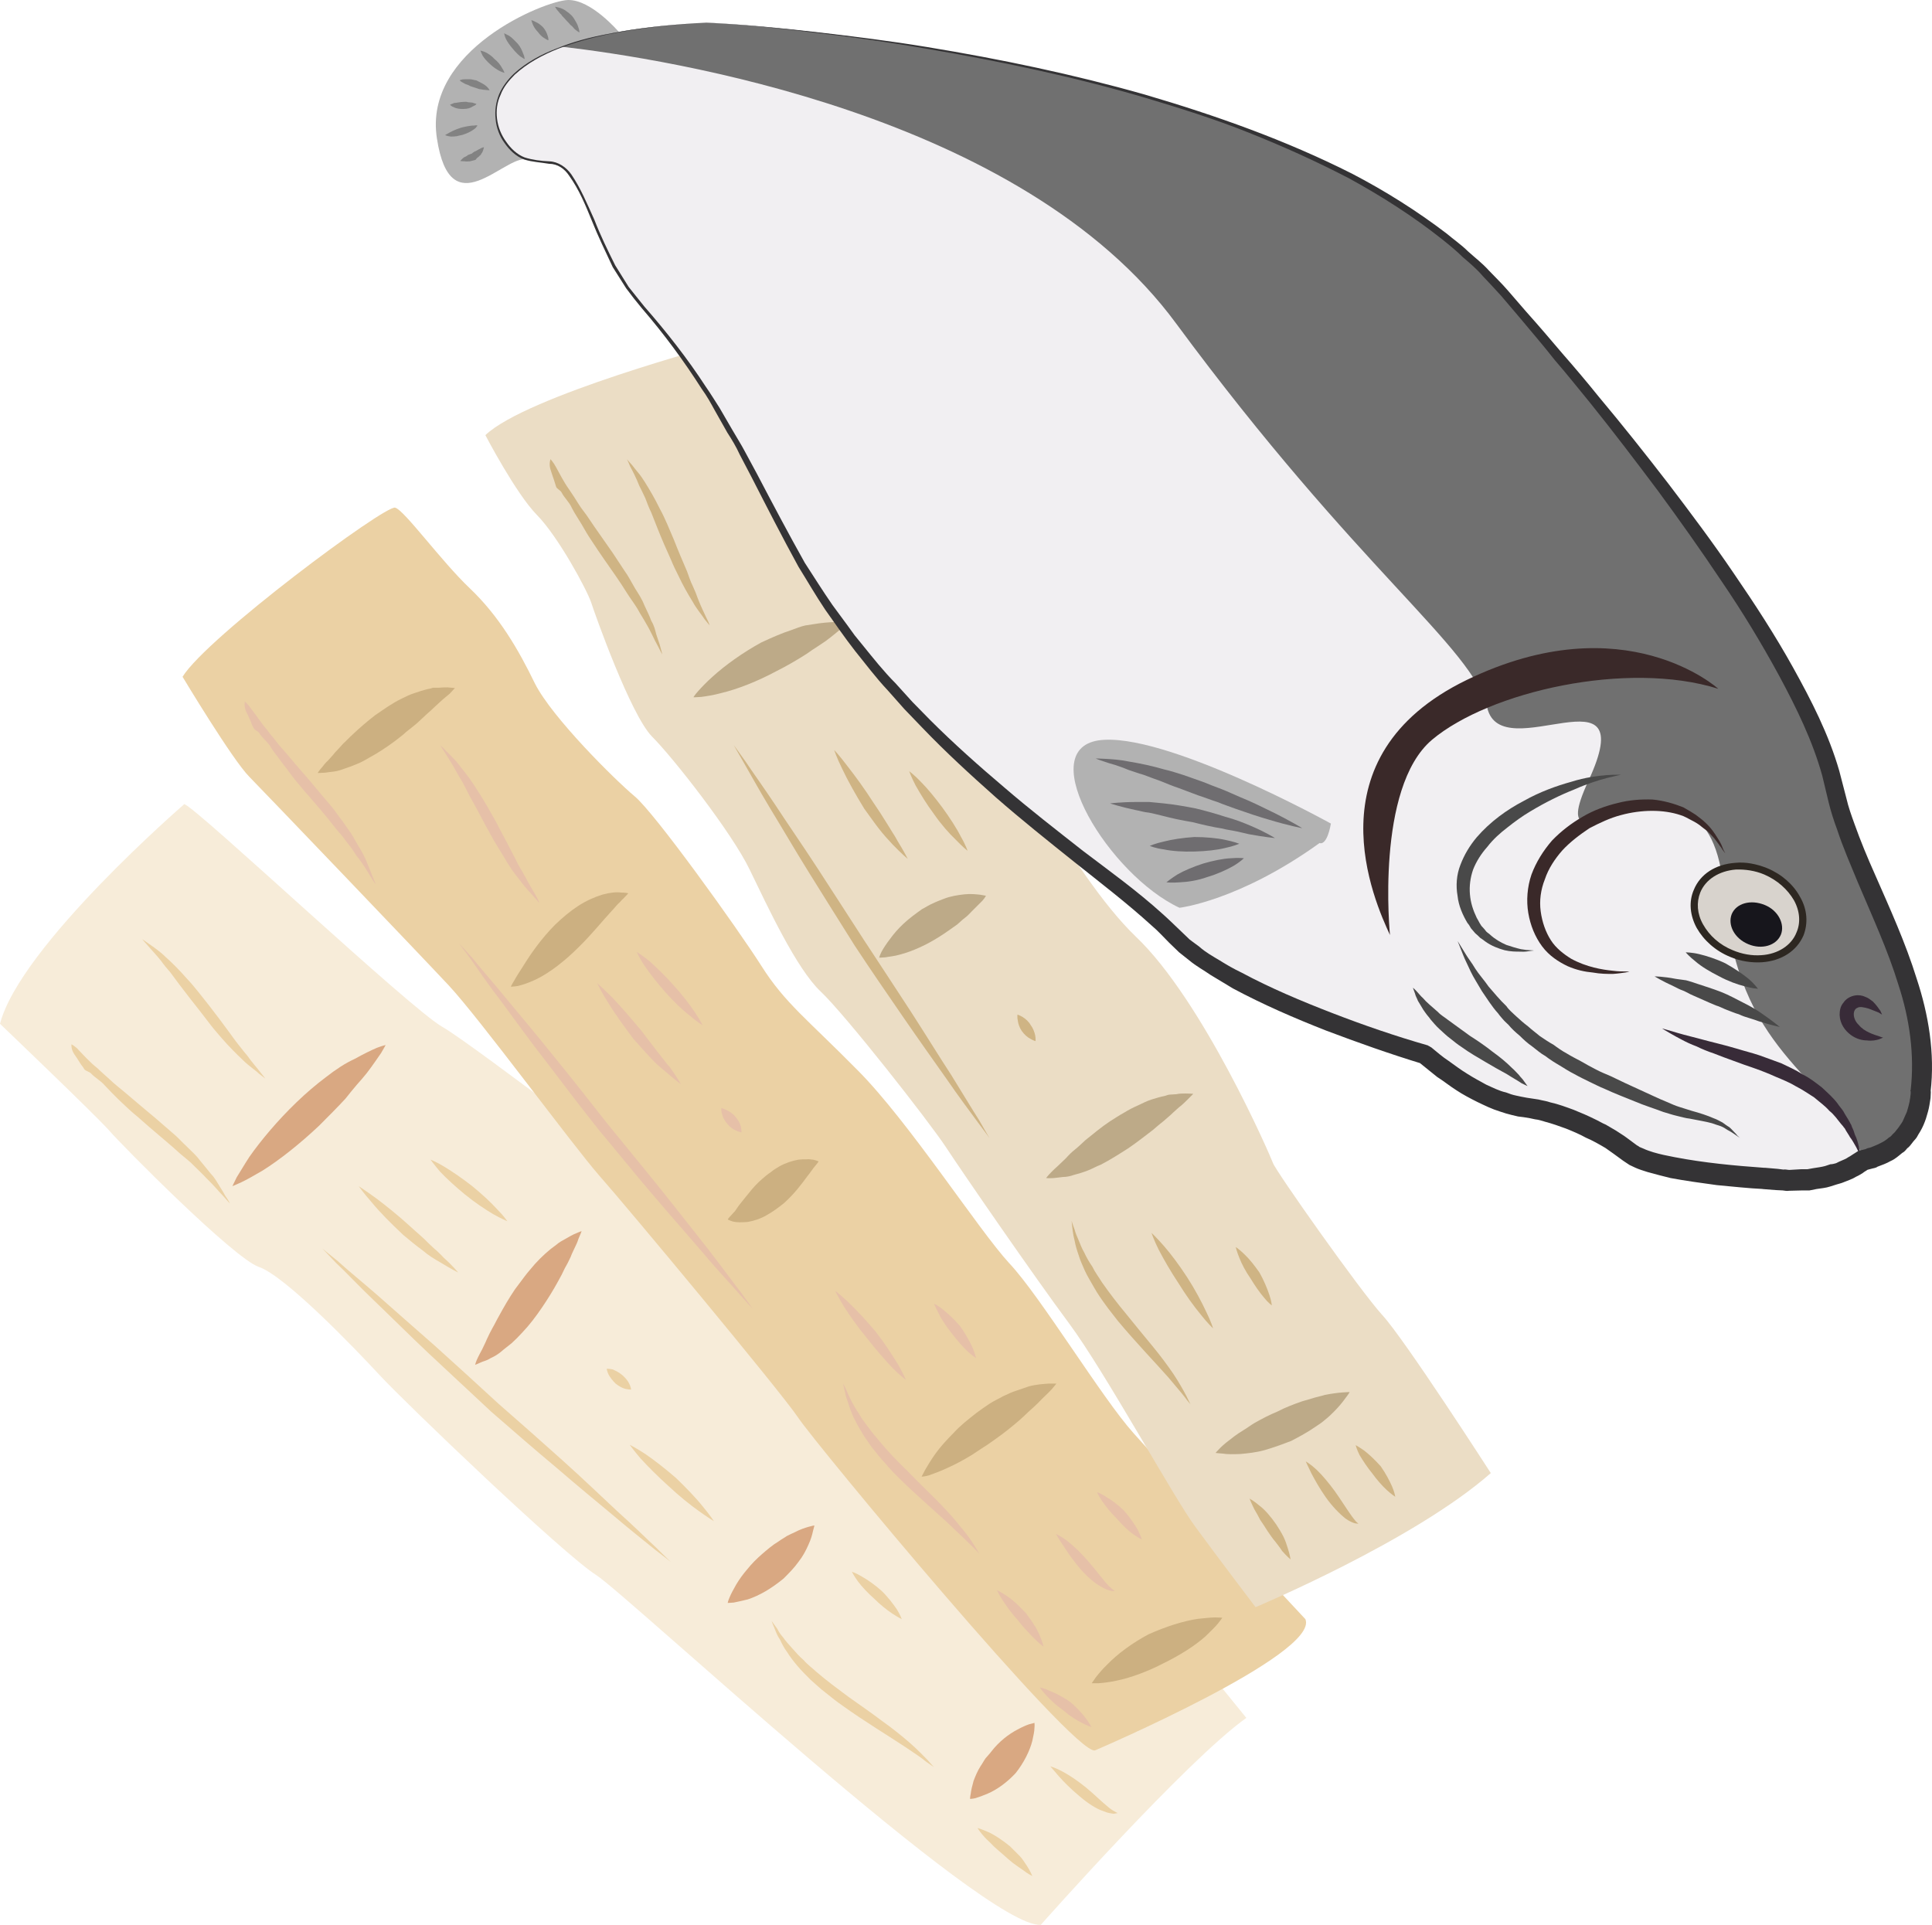 <?xml version="1.0" encoding="UTF-8" standalone="no"?>
<!-- Creator: CorelDRAW Home & Student X7 -->

<svg
   xmlns:dc="http://purl.org/dc/elements/1.1/"
   xmlns:cc="http://creativecommons.org/ns#"
   xmlns:rdf="http://www.w3.org/1999/02/22-rdf-syntax-ns#"
   xmlns:svg="http://www.w3.org/2000/svg"
   xmlns="http://www.w3.org/2000/svg"
   xmlns:sodipodi="http://sodipodi.sourceforge.net/DTD/sodipodi-0.dtd"
   xmlns:inkscape="http://www.inkscape.org/namespaces/inkscape"
   xml:space="preserve"
   width="54.611mm"
   height="54.411mm"
   version="1.1"
   style="clip-rule:evenodd;fill-rule:evenodd;image-rendering:optimizeQuality;shape-rendering:geometricPrecision;text-rendering:geometricPrecision"
   viewBox="0 0 5461.126 5441.128"
   id="svg171"
   sodipodi:docname="4009.svg"
   inkscape:version="0.92.4 (5da689c313, 2019-01-14)"><sodipodi:namedview
   pagecolor="#ffffff"
   bordercolor="#666666"
   borderopacity="1"
   objecttolerance="10"
   gridtolerance="10"
   guidetolerance="10"
   inkscape:pageopacity="0"
   inkscape:pageshadow="2"
   inkscape:window-width="640"
   inkscape:window-height="480"
   id="namedview173"
   showgrid="false"
   inkscape:zoom="0.2102413"
   inkscape:cx="101.02677"
   inkscape:cy="90.561095"
   inkscape:window-x="0"
   inkscape:window-y="0"
   inkscape:window-maximized="0"
   inkscape:current-layer="svg171" />
 <defs
   id="defs4">
  <style
   type="text/css"
   id="style2">
   <![CDATA[
    .fil16 {fill:#17161C;fill-rule:nonzero}
    .fil15 {fill:#2D2721;fill-rule:nonzero}
    .fil19 {fill:#343335;fill-rule:nonzero}
    .fil13 {fill:#382B38;fill-rule:nonzero}
    .fil11 {fill:#3A2929;fill-rule:nonzero}
    .fil12 {fill:#494949;fill-rule:nonzero}
    .fil17 {fill:#6F6D70;fill-rule:nonzero}
    .fil10 {fill:#707070;fill-rule:nonzero}
    .fil18 {fill:#828282;fill-rule:nonzero}
    .fil8 {fill:#B2B2B2;fill-rule:nonzero}
    .fil3 {fill:#BDAA88;fill-rule:nonzero}
    .fil4 {fill:#CCB081;fill-rule:nonzero}
    .fil6 {fill:#CFB484;fill-rule:nonzero}
    .fil14 {fill:#D8D3CD;fill-rule:nonzero}
    .fil5 {fill:#D9A882;fill-rule:nonzero}
    .fil7 {fill:#E6C0A8;fill-rule:nonzero}
    .fil1 {fill:#EBD1A4;fill-rule:nonzero}
    .fil2 {fill:#EBDDC5;fill-rule:nonzero}
    .fil9 {fill:#F1EFF2;fill-rule:nonzero}
    .fil0 {fill:#F7ECD9;fill-rule:nonzero}
   ]]>
  </style>
 </defs>
 <g
   id="Vrstva_x0020_1"
   transform="translate(-7827,-11804.968)">
  <g
   id="_802468688">
   <path
   class="fil0"
   d="m 7827,14699 c 0,0 270,258 308,301 38,44 351,360 423,386 73,24 268,226 342,306 75,81 520,507 612,565 91,59 1100,1000 1257,989 0,0 411,-464 581,-585 0,0 -554,-687 -634,-734 -80,-46 -319,-185 -412,-275 -94,-90 -388,-349 -477,-400 -89,-51 -660,-493 -749,-544 -90,-50 -693,-618 -730,-630 0,0 -464,401 -521,621 z"
   id="path7"
   inkscape:connector-curvature="0"
   style="fill:#f7ecd9;fill-rule:nonzero" />
   <path
   class="fil1"
   d="m 8343,13718 c 0,0 141,235 189,283 48,49 477,497 563,589 87,93 349,450 425,537 78,88 515,613 563,685 48,73 778,953 839,941 0,0 635,-272 595,-371 0,0 -397,-425 -486,-526 -89,-99 -264,-388 -351,-480 -86,-93 -283,-399 -428,-545 -144,-146 -206,-190 -273,-296 -68,-107 -302,-433 -358,-479 -55,-46 -233,-222 -282,-319 -47,-97 -102,-191 -184,-269 -82,-78 -185,-221 -211,-228 -27,-9 -532,366 -601,478 z"
   id="path9"
   inkscape:connector-curvature="0"
   style="fill:#ebd1a4;fill-rule:nonzero" />
   <path
   class="fil2"
   d="m 9199,13035 c 0,0 86,165 146,226 60,61 141,211 153,247 12,37 112,318 172,379 60,60 226,272 276,376 51,105 132,280 201,345 70,66 306,367 354,440 48,73 247,362 348,498 101,136 299,498 357,575 57,78 170,227 170,227 0,0 447,-187 665,-379 0,0 -244,-379 -307,-447 -62,-68 -302,-408 -309,-430 -8,-22 -198,-459 -387,-639 -187,-180 -388,-597 -470,-699 -81,-102 -141,-212 -220,-306 -79,-94 -142,-260 -226,-345 -84,-85 -143,-267 -201,-296 l -58,-29 c 0,0 -548,146 -664,257 z"
   id="path11"
   inkscape:connector-curvature="0"
   style="fill:#ebddc5;fill-rule:nonzero" />
   <path
   class="fil3"
   d="m 9787,13776 c 0,0 4,-7 14,-18 9,-10 23,-25 40,-40 35,-32 85,-68 138,-97 28,-13 57,-26 85,-35 13,-5 26,-10 39,-13 14,-2 26,-4 39,-6 23,-3 44,-4 58,-4 14,0 22,1 22,1 0,0 -5,7 -16,17 -11,9 -26,22 -45,36 -9,6 -19,13 -30,20 -10,6 -21,15 -33,22 -24,15 -50,30 -76,43 -54,29 -110,51 -156,62 -22,6 -42,9 -57,11 -13,1 -22,1 -22,1 z"
   id="path13"
   inkscape:connector-curvature="0"
   style="fill:#bdaa88;fill-rule:nonzero" />
   <path
   class="fil3"
   d="m 10312,14512 c 0,0 2,-7 7,-17 5,-9 13,-22 24,-36 10,-14 23,-29 38,-43 16,-15 34,-28 52,-41 10,-5 20,-12 30,-16 10,-5 21,-9 31,-13 20,-8 41,-11 59,-13 18,-2 33,0 44,1 11,2 17,3 17,3 0,0 -3,6 -10,14 -8,8 -18,18 -30,30 -6,6 -12,13 -19,18 -8,6 -15,13 -22,19 -16,11 -33,24 -51,35 -36,23 -76,41 -110,50 -17,5 -32,6 -42,8 -12,1 -18,1 -18,1 z"
   id="path15"
   inkscape:connector-curvature="0"
   style="fill:#bdaa88;fill-rule:nonzero" />
   <path
   class="fil3"
   d="m 10784,15135 c 0,0 5,-7 15,-17 5,-5 11,-11 18,-17 7,-7 15,-14 23,-22 8,-9 16,-17 26,-25 9,-7 19,-17 29,-26 21,-17 45,-37 69,-53 13,-8 26,-17 39,-24 13,-8 26,-15 40,-21 13,-6 26,-13 39,-17 13,-4 26,-8 37,-10 6,-2 11,-4 17,-4 6,0 11,-1 16,-1 9,-2 18,-2 26,-2 14,0 22,1 22,1 0,0 -6,6 -16,16 -5,5 -11,11 -18,17 -7,5 -15,13 -23,20 -8,8 -17,15 -27,24 -10,8 -20,16 -30,25 -21,16 -45,35 -70,52 -25,16 -50,32 -77,46 -13,5 -25,12 -38,17 -13,5 -26,9 -38,12 -11,4 -22,6 -31,6 -9,1 -18,2 -26,3 -14,1 -22,0 -22,0 z"
   id="path17"
   inkscape:connector-curvature="0"
   style="fill:#bdaa88;fill-rule:nonzero" />
   <path
   class="fil3"
   d="m 11263,15912 c 0,0 5,-6 14,-15 9,-9 23,-20 39,-32 8,-6 17,-12 27,-18 10,-6 19,-13 29,-19 21,-12 44,-24 66,-33 23,-12 47,-21 70,-29 12,-3 23,-7 34,-10 10,-3 21,-5 30,-8 20,-4 37,-6 50,-7 13,-1 20,-1 20,-1 0,0 -3,6 -11,16 -8,11 -18,24 -33,39 -7,7 -15,15 -24,22 -9,8 -19,15 -30,22 -20,14 -44,27 -67,39 -26,10 -51,19 -75,26 -25,7 -48,9 -68,11 -20,1 -38,1 -50,-1 -13,-1 -21,-2 -21,-2 z"
   id="path19"
   inkscape:connector-curvature="0"
   style="fill:#bdaa88;fill-rule:nonzero" />
   <path
   class="fil4"
   d="m 8725,13990 c 0,0 4,-7 13,-17 4,-5 9,-12 16,-18 6,-7 14,-15 20,-23 8,-8 15,-16 23,-25 8,-7 18,-18 27,-26 19,-18 41,-37 63,-54 25,-17 48,-34 75,-47 12,-6 24,-12 37,-16 12,-4 24,-8 36,-11 6,-1 11,-2 16,-4 6,0 11,0 16,0 9,-1 18,-1 25,-1 14,1 21,2 21,2 0,0 -6,6 -15,16 -5,4 -11,9 -18,15 -6,5 -13,12 -22,20 -7,7 -15,14 -24,22 -9,8 -18,17 -28,26 -9,8 -20,16 -31,25 -9,9 -21,17 -32,26 -23,17 -47,33 -71,46 -12,7 -24,14 -37,19 -12,5 -23,9 -35,13 -10,4 -21,7 -30,8 -9,1 -17,2 -23,3 -14,1 -22,1 -22,1 z"
   id="path21"
   inkscape:connector-curvature="0"
   style="fill:#ccb081;fill-rule:nonzero" />
   <path
   class="fil4"
   d="m 9271,14594 c 0,0 3,-7 10,-18 6,-11 15,-25 26,-42 21,-34 51,-77 90,-116 20,-19 41,-37 64,-52 23,-15 46,-25 68,-32 11,-3 21,-5 30,-6 9,-1 17,-1 24,0 13,0 20,2 20,2 0,0 -5,6 -14,15 -4,3 -9,10 -15,15 -6,6 -11,13 -18,20 -26,28 -57,67 -94,103 -37,37 -81,72 -121,91 -19,9 -37,15 -50,18 -12,2 -20,2 -20,2 z"
   id="path23"
   inkscape:connector-curvature="0"
   style="fill:#ccb081;fill-rule:nonzero" />
   <path
   class="fil4"
   d="m 9884,15252 c 0,0 3,-5 10,-12 3,-3 7,-8 11,-12 3,-5 7,-10 11,-16 8,-10 18,-23 29,-36 10,-13 23,-27 37,-39 7,-6 15,-13 23,-18 8,-7 17,-12 25,-17 18,-10 37,-16 54,-19 8,-1 16,-1 23,-1 7,-1 14,1 18,1 10,2 16,5 16,5 0,0 -3,5 -10,13 -6,7 -13,18 -22,29 -16,22 -37,50 -66,76 -15,12 -31,24 -49,34 -17,10 -36,16 -53,19 -9,1 -17,1 -24,1 -7,0 -14,-1 -18,-2 -10,-3 -15,-6 -15,-6 z"
   id="path25"
   inkscape:connector-curvature="0"
   style="fill:#ccb081;fill-rule:nonzero" />
   <path
   class="fil4"
   d="m 10432,15979 c 0,0 4,-7 10,-19 7,-12 17,-29 30,-47 13,-18 31,-38 50,-57 19,-21 42,-39 65,-57 12,-9 25,-18 37,-26 12,-8 26,-14 38,-21 13,-6 25,-12 38,-16 12,-4 24,-8 35,-12 22,-6 43,-7 57,-8 14,0 21,0 21,0 0,0 -5,7 -14,17 -9,10 -23,22 -38,38 -8,8 -17,16 -26,24 -8,8 -18,17 -28,26 -20,17 -42,35 -65,51 -12,8 -23,17 -35,24 -12,8 -24,16 -35,23 -23,14 -46,26 -66,35 -21,10 -39,16 -52,21 -13,4 -22,4 -22,4 z"
   id="path27"
   inkscape:connector-curvature="0"
   style="fill:#ccb081;fill-rule:nonzero" />
   <path
   class="fil4"
   d="m 10913,16563 c 0,0 4,-6 11,-16 8,-10 19,-24 34,-38 28,-29 70,-60 115,-84 49,-22 99,-38 140,-44 20,-2 37,-4 49,-4 13,0 20,1 20,1 0,0 -4,6 -12,16 -8,10 -21,22 -35,36 -30,27 -73,54 -118,76 -46,24 -95,42 -135,50 -19,4 -36,6 -49,7 -12,0 -20,0 -20,0 z"
   id="path29"
   inkscape:connector-curvature="0"
   style="fill:#ccb081;fill-rule:nonzero" />
   <path
   class="fil5"
   d="m 8484,15158 c 0,0 4,-9 12,-25 9,-14 21,-35 36,-58 33,-47 80,-103 133,-154 27,-26 55,-50 83,-71 14,-11 28,-21 42,-30 14,-9 27,-16 40,-22 25,-14 46,-24 62,-31 16,-6 25,-8 25,-8 0,0 -4,8 -13,23 -10,14 -23,34 -40,56 -9,11 -18,22 -29,34 -10,12 -21,25 -31,38 -23,25 -49,51 -75,77 -54,51 -112,97 -160,127 -24,14 -45,26 -60,33 -16,7 -25,11 -25,11 z"
   id="path31"
   inkscape:connector-curvature="0"
   style="fill:#d9a882;fill-rule:nonzero" />
   <path
   class="fil5"
   d="m 9170,15663 c 0,0 2,-9 8,-21 3,-6 7,-14 12,-23 4,-9 9,-18 13,-28 5,-11 10,-21 16,-32 6,-10 12,-23 19,-35 13,-24 28,-50 45,-75 9,-12 18,-24 27,-36 9,-12 19,-23 29,-35 19,-21 40,-40 60,-54 9,-8 19,-13 28,-18 8,-5 16,-9 22,-12 13,-6 22,-9 22,-9 0,0 -3,9 -9,22 -2,7 -5,14 -9,22 -4,9 -9,18 -13,29 -5,11 -10,21 -17,33 -5,11 -11,23 -18,35 -13,24 -29,50 -46,75 -17,25 -35,49 -56,71 -10,11 -20,21 -30,30 -11,9 -22,17 -31,25 -10,8 -19,13 -28,17 -8,5 -16,8 -23,10 -13,6 -21,9 -21,9 z"
   id="path33"
   inkscape:connector-curvature="0"
   style="fill:#d9a882;fill-rule:nonzero" />
   <path
   class="fil5"
   d="m 9884,16336 c 0,0 1,-6 5,-15 4,-10 11,-23 19,-37 9,-15 19,-29 32,-44 12,-15 26,-29 41,-42 15,-13 30,-26 47,-36 8,-6 16,-10 23,-15 8,-4 16,-8 23,-11 15,-8 28,-12 38,-15 10,-3 17,-4 17,-4 0,0 -1,6 -4,16 -2,10 -6,24 -13,39 -7,16 -16,33 -28,48 -12,17 -27,32 -42,47 -17,14 -34,26 -51,36 -17,10 -35,18 -50,23 -16,4 -30,7 -40,9 -11,1 -17,1 -17,1 z"
   id="path35"
   inkscape:connector-curvature="0"
   style="fill:#d9a882;fill-rule:nonzero" />
   <path
   class="fil5"
   d="m 10569,16890 c 0,0 0,-6 2,-15 1,-9 4,-22 8,-36 5,-13 11,-28 20,-42 5,-7 9,-15 14,-22 5,-6 12,-13 17,-20 21,-27 48,-48 73,-61 13,-7 24,-12 33,-15 9,-2 15,-4 15,-4 0,0 1,6 0,15 0,9 -3,22 -6,36 -7,28 -24,62 -47,91 -24,26 -53,47 -79,58 -14,6 -25,10 -35,13 -9,2 -15,2 -15,2 z"
   id="path37"
   inkscape:connector-curvature="0"
   style="fill:#d9a882;fill-rule:nonzero" />
   <path
   class="fil6"
   d="m 9383,13103 c 0,0 8,8 16,23 9,16 20,39 37,63 8,12 17,25 26,40 9,15 21,28 31,44 20,30 44,63 66,95 11,16 22,34 33,50 11,15 20,33 30,50 10,16 20,31 26,47 7,15 15,31 20,45 8,13 11,26 14,38 4,11 7,22 10,30 5,17 7,27 7,27 0,0 -5,-9 -13,-25 -9,-15 -18,-38 -33,-63 -7,-13 -16,-26 -24,-41 -9,-15 -20,-29 -30,-45 -19,-31 -42,-63 -65,-96 -11,-16 -22,-32 -33,-49 -11,-16 -21,-33 -30,-49 -10,-17 -20,-31 -28,-47 -7,-16 -21,-28 -28,-42 -3,-7 -14,-11 -16,-17 -2,-7 -4,-13 -6,-19 -4,-11 -7,-21 -10,-30 -5,-16 0,-29 0,-29 z"
   id="path39"
   inkscape:connector-curvature="0"
   style="fill:#cfb484;fill-rule:nonzero" />
   <path
   class="fil6"
   d="m 9599,13103 c 0,0 5,6 15,17 4,5 10,13 16,20 7,8 13,17 20,28 13,21 28,46 42,75 15,27 27,58 40,88 12,31 25,61 37,89 5,14 10,29 16,41 6,13 11,25 15,37 9,23 18,41 24,54 7,13 9,21 9,21 0,0 -5,-6 -14,-17 -8,-13 -22,-28 -34,-50 -13,-21 -28,-47 -41,-75 -7,-14 -14,-28 -20,-43 -7,-15 -13,-30 -20,-45 -13,-30 -25,-61 -36,-89 -7,-14 -12,-28 -17,-41 -6,-13 -12,-25 -17,-35 -9,-23 -19,-42 -26,-55 -5,-13 -9,-20 -9,-20 z"
   id="path41"
   inkscape:connector-curvature="0"
   style="fill:#cfb484;fill-rule:nonzero" />
   <path
   class="fil6"
   d="m 9901,13911 c 0,0 12,17 33,46 20,30 51,73 85,124 34,52 75,111 118,177 42,65 87,134 132,204 45,69 91,138 133,203 42,65 80,127 114,179 33,53 59,97 79,128 18,32 29,50 29,50 0,0 -13,-18 -34,-46 -22,-30 -53,-71 -88,-122 -36,-51 -78,-110 -122,-174 -44,-64 -91,-132 -137,-202 -44,-70 -88,-140 -129,-206 -41,-66 -77,-128 -110,-182 -32,-53 -57,-99 -75,-130 -18,-31 -28,-49 -28,-49 z"
   id="path43"
   inkscape:connector-curvature="0"
   style="fill:#cfb484;fill-rule:nonzero" />
   <path
   class="fil6"
   d="m 10703,14673 c 0,0 7,2 15,7 8,5 17,13 22,22 7,9 11,20 13,29 2,9 1,17 1,17 0,0 -7,-2 -15,-7 -8,-4 -17,-12 -24,-22 -6,-9 -10,-20 -11,-29 -2,-9 -1,-17 -1,-17 z"
   id="path45"
   inkscape:connector-curvature="0"
   style="fill:#cfb484;fill-rule:nonzero" />
   <path
   class="fil6"
   d="m 10185,13925 c 0,0 16,17 37,45 22,28 49,65 74,104 13,19 26,39 37,57 6,9 11,18 16,26 6,9 11,17 15,25 18,29 29,51 29,51 0,0 -18,-15 -43,-41 -12,-13 -26,-28 -39,-45 -14,-18 -27,-37 -41,-56 -24,-39 -47,-80 -62,-112 -16,-32 -23,-54 -23,-54 z"
   id="path47"
   inkscape:connector-curvature="0"
   style="fill:#cfb484;fill-rule:nonzero" />
   <path
   class="fil6"
   d="m 10397,13985 c 0,0 14,10 33,30 19,19 41,46 61,73 21,29 40,58 52,82 13,22 19,40 19,40 0,0 -15,-12 -33,-31 -19,-18 -42,-44 -62,-73 -21,-28 -39,-58 -52,-81 -12,-23 -18,-40 -18,-40 z"
   id="path49"
   inkscape:connector-curvature="0"
   style="fill:#cfb484;fill-rule:nonzero" />
   <path
   class="fil6"
   d="m 10856,15256 c 0,0 3,10 9,26 2,8 6,18 11,29 4,10 9,23 16,35 6,13 14,27 23,40 7,15 18,29 27,44 21,30 44,60 69,90 24,30 49,60 72,88 24,29 44,56 61,81 16,24 28,46 36,61 7,15 12,24 12,24 0,0 -7,-7 -17,-21 -10,-13 -27,-32 -45,-54 -39,-44 -92,-99 -143,-160 -12,-16 -24,-30 -36,-47 -11,-15 -22,-31 -31,-47 -9,-16 -19,-32 -26,-47 -7,-16 -14,-31 -18,-45 -5,-14 -9,-28 -11,-39 -3,-12 -5,-22 -6,-31 -2,-17 -3,-27 -3,-27 z"
   id="path51"
   inkscape:connector-curvature="0"
   style="fill:#cfb484;fill-rule:nonzero" />
   <path
   class="fil6"
   d="m 11082,15290 c 0,0 15,14 35,37 20,23 44,55 66,89 22,34 41,70 54,98 13,26 19,46 19,46 0,0 -16,-15 -34,-38 -20,-24 -43,-56 -64,-90 -22,-33 -42,-68 -56,-95 -14,-28 -20,-47 -20,-47 z"
   id="path53"
   inkscape:connector-curvature="0"
   style="fill:#cfb484;fill-rule:nonzero" />
   <path
   class="fil6"
   d="m 11320,15330 c 0,0 11,7 25,21 13,12 28,31 42,51 12,21 22,45 28,63 6,17 7,30 7,30 0,0 -11,-8 -22,-22 -12,-14 -26,-34 -38,-54 -14,-20 -25,-41 -32,-59 -7,-17 -10,-30 -10,-30 z"
   id="path55"
   inkscape:connector-curvature="0"
   style="fill:#cfb484;fill-rule:nonzero" />
   <path
   class="fil6"
   d="m 11359,16041 c 0,0 13,7 28,20 16,12 33,32 48,54 7,11 14,22 20,34 5,10 9,22 12,32 6,18 8,32 8,32 0,0 -11,-9 -24,-24 -5,-8 -12,-17 -19,-26 -8,-9 -15,-20 -22,-30 -7,-11 -14,-22 -21,-32 -5,-10 -11,-21 -16,-29 -9,-18 -14,-31 -14,-31 z"
   id="path57"
   inkscape:connector-curvature="0"
   style="fill:#cfb484;fill-rule:nonzero" />
   <path
   class="fil6"
   d="m 11518,15936 c 0,0 14,8 30,23 17,16 35,38 52,61 17,24 32,48 44,65 6,9 12,16 16,21 4,4 7,6 7,6 0,0 -3,0 -10,-1 -7,-2 -16,-6 -26,-13 -18,-14 -39,-36 -56,-60 -17,-24 -31,-49 -41,-68 -10,-20 -16,-34 -16,-34 z"
   id="path59"
   inkscape:connector-curvature="0"
   style="fill:#cfb484;fill-rule:nonzero" />
   <path
   class="fil6"
   d="m 11659,15890 c 0,0 11,6 25,16 14,11 31,27 46,44 14,20 25,41 32,57 7,16 9,29 9,29 0,0 -11,-7 -24,-19 -13,-12 -28,-29 -41,-47 -14,-17 -27,-37 -36,-52 -8,-16 -11,-28 -11,-28 z"
   id="path61"
   inkscape:connector-curvature="0"
   style="fill:#cfb484;fill-rule:nonzero" />
   <path
   class="fil7"
   d="m 8519,13788 c 0,0 9,7 19,22 11,13 24,35 43,57 9,13 20,24 30,38 10,13 23,26 35,41 23,28 50,57 75,88 13,15 26,31 39,46 13,15 23,31 35,46 10,15 22,30 30,44 9,16 17,30 25,43 7,13 13,26 17,37 5,12 9,21 12,30 7,16 10,25 10,25 0,0 -6,-8 -15,-23 -9,-15 -22,-37 -40,-59 -8,-13 -17,-26 -28,-39 -9,-14 -22,-27 -33,-41 -23,-30 -49,-60 -75,-90 -13,-14 -25,-30 -38,-45 -12,-15 -23,-31 -35,-46 -11,-16 -23,-29 -32,-44 -9,-16 -24,-26 -32,-39 -3,-7 -15,-10 -17,-16 -4,-6 -6,-12 -8,-18 -5,-11 -9,-21 -13,-28 -7,-16 -4,-29 -4,-29 z"
   id="path63"
   inkscape:connector-curvature="0"
   style="fill:#e6c0a8;fill-rule:nonzero" />
   <path
   class="fil7"
   d="m 9072,13912 c 0,0 7,6 17,17 5,4 11,11 18,18 8,8 15,16 22,26 16,19 34,44 50,70 17,26 33,55 49,83 15,30 31,58 45,86 7,13 14,27 20,39 7,12 14,24 20,35 11,21 22,39 29,51 7,13 10,21 10,21 0,0 -5,-6 -15,-17 -9,-11 -25,-26 -39,-46 -16,-19 -33,-43 -48,-70 -8,-13 -17,-27 -25,-41 -8,-14 -16,-28 -24,-43 -15,-29 -31,-58 -46,-85 -7,-13 -13,-26 -20,-39 -7,-12 -14,-23 -20,-34 -11,-21 -23,-38 -30,-50 -9,-13 -13,-21 -13,-21 z"
   id="path65"
   inkscape:connector-curvature="0"
   style="fill:#e6c0a8;fill-rule:nonzero" />
   <path
   class="fil7"
   d="m 9125,14472 c 0,0 14,15 39,43 22,28 57,67 96,115 40,48 86,103 135,164 49,60 100,125 151,190 52,64 105,128 153,188 49,61 93,118 132,167 38,49 68,91 91,120 21,29 33,46 33,46 0,0 -14,-15 -38,-42 -24,-28 -60,-65 -99,-112 -41,-48 -89,-102 -140,-162 -50,-58 -102,-123 -155,-186 -52,-65 -102,-131 -149,-193 -48,-61 -90,-120 -127,-170 -38,-49 -67,-92 -88,-122 -22,-29 -34,-46 -34,-46 z"
   id="path67"
   inkscape:connector-curvature="0"
   style="fill:#e6c0a8;fill-rule:nonzero" />
   <path
   class="fil7"
   d="m 9866,14937 c 0,0 7,2 15,6 8,4 18,10 25,19 7,8 13,18 15,27 2,9 2,17 2,17 0,0 -6,-1 -15,-5 -8,-3 -18,-10 -25,-19 -8,-9 -13,-19 -15,-28 -3,-9 -2,-17 -2,-17 z"
   id="path69"
   inkscape:connector-curvature="0"
   style="fill:#e6c0a8;fill-rule:nonzero" />
   <path
   class="fil7"
   d="m 9515,14584 c 0,0 18,16 43,41 24,25 54,60 84,96 13,18 28,36 41,54 7,8 13,17 19,24 6,8 12,16 18,22 20,28 32,49 32,49 0,0 -19,-14 -45,-37 -14,-11 -30,-25 -44,-41 -15,-16 -30,-33 -46,-51 -28,-37 -55,-75 -73,-105 -19,-30 -29,-52 -29,-52 z"
   id="path71"
   inkscape:connector-curvature="0"
   style="fill:#e6c0a8;fill-rule:nonzero" />
   <path
   class="fil7"
   d="m 9627,14496 c 0,0 15,9 36,26 19,17 45,42 68,68 24,26 45,54 60,76 14,21 22,37 22,37 0,0 -15,-9 -35,-26 -22,-17 -47,-41 -70,-67 -23,-26 -44,-53 -59,-75 -15,-22 -22,-39 -22,-39 z"
   id="path73"
   inkscape:connector-curvature="0"
   style="fill:#e6c0a8;fill-rule:nonzero" />
   <path
   class="fil7"
   d="m 10210,15716 c 0,0 5,8 12,24 3,8 8,17 13,28 6,10 12,22 20,33 7,13 16,25 26,38 10,14 21,27 33,41 22,27 49,55 77,82 27,28 55,55 81,81 26,26 49,51 67,74 20,23 34,43 43,58 9,15 14,23 14,23 0,0 -7,-8 -19,-20 -12,-12 -30,-29 -51,-49 -41,-40 -101,-90 -157,-145 -14,-14 -28,-28 -40,-43 -14,-14 -25,-30 -37,-44 -10,-15 -22,-30 -30,-45 -9,-14 -16,-28 -23,-42 -6,-14 -11,-27 -14,-38 -4,-12 -8,-21 -9,-30 -4,-17 -6,-26 -6,-26 z"
   id="path75"
   inkscape:connector-curvature="0"
   style="fill:#e6c0a8;fill-rule:nonzero" />
   <path
   class="fil7"
   d="m 10188,15454 c 0,0 16,12 38,33 23,22 50,51 76,82 25,32 47,66 63,92 15,26 23,45 23,45 0,0 -17,-13 -38,-34 -21,-22 -48,-53 -72,-84 -26,-31 -49,-64 -65,-89 -16,-26 -25,-45 -25,-45 z"
   id="path77"
   inkscape:connector-curvature="0"
   style="fill:#e6c0a8;fill-rule:nonzero" />
   <path
   class="fil7"
   d="m 10467,15490 c 0,0 13,6 27,18 14,11 32,28 48,47 14,20 26,42 34,59 7,17 10,30 10,30 0,0 -11,-7 -25,-20 -13,-12 -29,-31 -43,-49 -15,-19 -29,-39 -37,-56 -9,-17 -14,-29 -14,-29 z"
   id="path79"
   inkscape:connector-curvature="0"
   style="fill:#e6c0a8;fill-rule:nonzero" />
   <path
   class="fil7"
   d="m 10645,16300 c 0,0 13,6 29,17 17,11 36,30 54,49 7,11 16,21 22,32 7,10 12,21 16,30 8,19 11,32 11,32 0,0 -11,-8 -25,-22 -8,-7 -15,-16 -23,-24 -9,-9 -16,-18 -24,-28 -9,-10 -17,-20 -24,-29 -7,-9 -13,-19 -19,-27 -11,-17 -17,-30 -17,-30 z"
   id="path81"
   inkscape:connector-curvature="0"
   style="fill:#e6c0a8;fill-rule:nonzero" />
   <path
   class="fil7"
   d="m 10812,16141 c 0,0 14,6 32,20 18,14 39,34 58,56 19,22 36,44 50,61 7,8 13,14 18,18 5,4 8,6 8,6 0,0 -4,1 -10,0 -7,-2 -18,-5 -27,-11 -21,-11 -43,-31 -62,-53 -19,-23 -36,-47 -47,-65 -13,-18 -20,-32 -20,-32 z"
   id="path83"
   inkscape:connector-curvature="0"
   style="fill:#e6c0a8;fill-rule:nonzero" />
   <path
   class="fil7"
   d="m 10928,16023 c 0,0 12,4 27,14 15,9 34,23 50,39 16,18 29,38 38,53 8,17 12,28 12,28 0,0 -12,-6 -26,-16 -14,-10 -30,-26 -45,-43 -16,-16 -31,-34 -41,-49 -10,-14 -15,-26 -15,-26 z"
   id="path85"
   inkscape:connector-curvature="0"
   style="fill:#e6c0a8;fill-rule:nonzero" />
   <path
   class="fil1"
   d="m 8029,14757 c 0,0 11,5 22,18 12,12 29,32 52,50 11,11 23,21 35,32 12,12 27,23 41,35 28,24 58,49 89,75 15,13 30,26 45,39 15,12 28,27 42,40 13,13 27,25 37,39 12,14 21,26 31,38 11,11 17,23 24,34 6,10 12,19 16,27 10,14 14,23 14,23 0,0 -7,-7 -18,-20 -12,-12 -28,-32 -49,-52 -10,-11 -22,-22 -34,-34 -11,-12 -26,-23 -40,-35 -27,-25 -58,-50 -88,-76 -15,-13 -29,-26 -45,-39 -14,-12 -28,-26 -42,-39 -13,-13 -26,-26 -38,-39 -11,-13 -28,-22 -38,-33 -5,-6 -16,-7 -20,-13 -3,-6 -8,-11 -11,-16 -6,-10 -12,-19 -17,-26 -10,-15 -8,-28 -8,-28 z"
   id="path87"
   inkscape:connector-curvature="0"
   style="fill:#ebd1a4;fill-rule:nonzero" />
   <path
   class="fil1"
   d="m 8229,14460 c 0,0 7,4 19,13 6,4 13,9 21,15 8,6 17,13 26,22 18,16 40,38 60,61 22,23 41,49 62,75 20,26 40,52 58,77 9,12 17,24 26,35 9,11 17,22 25,31 14,20 28,35 37,47 9,11 14,18 14,18 0,0 -6,-5 -18,-14 -10,-10 -28,-21 -46,-39 -18,-17 -39,-38 -59,-61 -10,-12 -21,-24 -31,-37 -10,-13 -20,-26 -30,-39 -20,-25 -40,-51 -59,-76 -9,-12 -18,-24 -26,-35 -9,-10 -18,-21 -25,-31 -15,-19 -30,-34 -39,-45 -10,-11 -15,-17 -15,-17 z"
   id="path89"
   inkscape:connector-curvature="0"
   style="fill:#ebd1a4;fill-rule:nonzero" />
   <path
   class="fil1"
   d="m 8738,15334 c 0,0 15,13 44,36 26,24 67,57 114,98 46,41 101,89 159,140 58,52 119,108 180,164 62,54 124,109 182,161 58,52 110,102 155,144 47,42 83,78 110,103 26,26 41,40 41,40 0,0 -16,-13 -45,-35 -28,-23 -69,-55 -116,-95 -48,-40 -104,-86 -163,-137 -60,-50 -122,-104 -184,-158 -61,-57 -122,-114 -179,-167 -56,-53 -107,-104 -152,-147 -45,-43 -80,-81 -107,-106 -25,-26 -39,-41 -39,-41 z"
   id="path91"
   inkscape:connector-curvature="0"
   style="fill:#ebd1a4;fill-rule:nonzero" />
   <path
   class="fil1"
   d="m 9542,15674 c 0,0 8,0 17,2 9,4 19,9 27,16 8,7 16,16 20,25 4,8 5,16 5,16 0,0 -7,0 -16,-2 -9,-2 -19,-8 -28,-15 -8,-8 -16,-18 -20,-26 -4,-8 -5,-16 -5,-16 z"
   id="path93"
   inkscape:connector-curvature="0"
   style="fill:#ebd1a4;fill-rule:nonzero" />
   <path
   class="fil1"
   d="m 8841,15158 c 0,0 20,13 49,34 28,21 63,49 98,81 17,16 35,30 50,46 8,7 15,15 23,21 7,7 14,13 20,20 26,23 41,42 41,42 0,0 -22,-11 -51,-29 -16,-9 -34,-20 -50,-34 -18,-13 -36,-28 -54,-43 -34,-32 -67,-65 -89,-92 -23,-26 -37,-46 -37,-46 z"
   id="path95"
   inkscape:connector-curvature="0"
   style="fill:#ebd1a4;fill-rule:nonzero" />
   <path
   class="fil1"
   d="m 9044,15083 c 0,0 16,6 39,20 23,14 51,33 79,55 27,22 53,46 71,66 18,18 28,33 28,33 0,0 -17,-7 -40,-20 -22,-13 -52,-33 -79,-55 -27,-22 -53,-46 -71,-65 -17,-20 -27,-34 -27,-34 z"
   id="path97"
   inkscape:connector-curvature="0"
   style="fill:#ebd1a4;fill-rule:nonzero" />
   <path
   class="fil1"
   d="m 10008,16387 c 0,0 6,8 16,22 4,8 9,16 17,25 7,10 15,19 25,30 10,11 20,23 33,34 10,12 24,22 37,34 28,24 59,47 90,70 31,22 63,44 92,66 31,22 57,43 79,62 23,20 40,38 52,50 11,13 18,20 18,20 0,0 -8,-5 -22,-15 -13,-11 -34,-25 -58,-41 -48,-32 -115,-72 -179,-118 -16,-11 -31,-23 -47,-36 -15,-11 -29,-25 -43,-37 -13,-13 -26,-26 -37,-39 -11,-13 -21,-26 -29,-39 -9,-12 -15,-24 -20,-35 -7,-10 -11,-20 -14,-28 -7,-16 -10,-25 -10,-25 z"
   id="path99"
   inkscape:connector-curvature="0"
   style="fill:#ebd1a4;fill-rule:nonzero" />
   <path
   class="fil1"
   d="m 9607,15889 c 0,0 18,9 44,26 25,17 57,42 87,68 29,28 57,57 76,81 20,24 31,41 31,41 0,0 -18,-11 -43,-29 -24,-17 -55,-42 -85,-70 -30,-27 -58,-55 -79,-78 -19,-22 -31,-39 -31,-39 z"
   id="path101"
   inkscape:connector-curvature="0"
   style="fill:#ebd1a4;fill-rule:nonzero" />
   <path
   class="fil1"
   d="m 10235,16248 c 0,0 13,4 29,14 16,9 36,23 54,39 18,17 33,37 44,53 10,16 14,28 14,28 0,0 -12,-6 -27,-16 -15,-10 -34,-25 -51,-42 -18,-16 -35,-34 -46,-49 -11,-15 -17,-27 -17,-27 z"
   id="path103"
   inkscape:connector-curvature="0"
   style="fill:#ebd1a4;fill-rule:nonzero" />
   <path
   class="fil1"
   d="m 10590,16972 c 0,0 13,4 31,12 18,8 40,23 61,40 9,9 18,18 27,27 9,9 14,19 20,27 11,17 16,30 16,30 0,0 -13,-6 -28,-18 -8,-5 -17,-12 -27,-19 -10,-8 -19,-16 -29,-25 -9,-8 -19,-16 -27,-24 -8,-9 -17,-16 -24,-24 -13,-14 -20,-26 -20,-26 z"
   id="path105"
   inkscape:connector-curvature="0"
   style="fill:#ebd1a4;fill-rule:nonzero" />
   <path
   class="fil1"
   d="m 10796,16798 c 0,0 15,4 35,15 19,10 44,27 66,45 23,19 43,39 59,52 8,7 15,12 21,15 5,3 9,5 9,5 0,0 -4,1 -11,2 -7,-1 -17,-2 -28,-7 -22,-7 -47,-24 -69,-43 -23,-19 -43,-39 -58,-56 -14,-16 -24,-28 -24,-28 z"
   id="path107"
   inkscape:connector-curvature="0"
   style="fill:#ebd1a4;fill-rule:nonzero" />
   <path
   class="fil7"
   d="m 10766,16575 c 0,0 13,2 29,10 16,6 37,17 56,30 18,15 34,32 45,47 11,14 16,25 16,25 0,0 -12,-4 -27,-12 -16,-8 -35,-20 -52,-35 -19,-13 -36,-29 -48,-42 -12,-13 -19,-23 -19,-23 z"
   id="path109"
   inkscape:connector-curvature="0"
   style="fill:#e6c0a8;fill-rule:nonzero" />
  </g>
  <path
   class="fil8"
   d="m 9576,11895 c 0,0 -78,-92 -144,-90 -65,2 -409,141 -370,391 38,251 188,49 254,59 z"
   id="path112"
   inkscape:connector-curvature="0"
   style="fill:#b2b2b2;fill-rule:nonzero" />
  <path
   class="fil9"
   d="m 9824,11869 c 0,0 1655,78 2248,755 593,678 889,1156 941,1409 52,254 284,554 244,856 0,0 4,162 -166,197 0,0 -84,77 -278,50 0,0 -316,-18 -382,-74 -65,-56 -198,-114 -278,-124 -81,-10 -173,-46 -298,-152 0,0 -554,-161 -716,-341 -162,-181 -797,-527 -1112,-1164 -314,-637 -398,-546 -504,-806 -105,-260 -108,-194 -207,-220 -101,-26 -265,-349 508,-386 z"
   id="path114"
   inkscape:connector-curvature="0"
   style="fill:#f1eff2;fill-rule:nonzero" />
  <path
   class="fil10"
   d="m 13257,14889 c 40,-302 -192,-602 -244,-856 -52,-253 -348,-731 -941,-1409 -593,-677 -2248,-755 -2248,-755 -186,9 -317,34 -409,68 292,34 1300,188 1737,783 515,698 838,914 879,1086 41,172 441,-128 286,206 -154,333 340,-203 383,314 38,463 280,499 398,757 162,-36 159,-194 159,-194 z"
   id="path116"
   inkscape:connector-curvature="0"
   style="fill:#707070;fill-rule:nonzero" />
  <path
   class="fil8"
   d="m 11589,14133 c 0,0 -475,-263 -658,-235 -183,30 32,381 230,473 0,0 168,-19 396,-183 0,0 20,11 32,-55 z"
   id="path118"
   inkscape:connector-curvature="0"
   style="fill:#b2b2b2;fill-rule:nonzero" />
  <path
   class="fil11"
   d="m 12684,13752 c 0,0 -265,-241 -711,-25 -447,217 -260,628 -217,721 0,0 -42,-416 119,-552 162,-136 551,-225 809,-144 z"
   id="path120"
   inkscape:connector-curvature="0"
   style="fill:#3a2929;fill-rule:nonzero" />
  <path
   class="fil12"
   d="m 12409,13995 c 0,0 -15,3 -39,9 -23,6 -56,16 -94,33 -38,15 -81,36 -124,62 -22,13 -44,29 -64,45 -21,16 -41,34 -57,55 -17,19 -31,41 -40,64 -8,23 -11,47 -9,70 2,24 9,45 19,66 5,8 11,22 17,27 4,4 7,8 10,12 4,4 8,6 11,9 14,13 30,22 46,29 15,5 28,9 41,12 11,2 21,3 27,3 6,0 10,1 10,1 0,0 -4,0 -10,1 -6,1 -16,3 -28,2 -13,0 -28,0 -45,-4 -18,-5 -37,-12 -55,-25 -4,-3 -9,-7 -14,-10 -5,-5 -9,-9 -14,-13 l -6,-7 -6,-7 c -3,-5 -6,-11 -10,-15 -13,-22 -25,-48 -28,-77 -5,-28 -3,-59 8,-87 11,-29 26,-54 46,-78 38,-44 85,-78 133,-103 46,-26 94,-43 134,-54 41,-13 77,-17 101,-19 12,-1 22,-1 29,-1 7,0 11,0 11,0 z"
   id="path122"
   inkscape:connector-curvature="0"
   style="fill:#494949;fill-rule:nonzero" />
  <path
   class="fil11"
   d="m 12704,14217 c 0,0 -3,-3 -8,-10 -2,-4 -5,-8 -9,-13 -3,-5 -7,-9 -11,-15 -5,-7 -11,-12 -17,-19 -6,-7 -15,-12 -22,-18 -8,-7 -18,-13 -28,-18 -10,-5 -21,-12 -32,-15 -24,-8 -51,-12 -80,-12 -28,0 -59,4 -88,12 -31,8 -60,22 -89,37 -27,18 -55,39 -77,63 -21,24 -39,51 -49,81 -12,30 -16,61 -12,91 4,30 14,59 29,82 14,22 36,39 57,52 44,24 88,31 118,34 15,2 27,2 35,2 9,0 12,1 12,1 0,0 -3,0 -12,2 -8,1 -19,3 -35,4 -16,0 -35,0 -57,-4 -22,-2 -46,-7 -71,-18 -25,-12 -52,-29 -72,-56 -20,-27 -33,-59 -39,-94 -6,-35 -3,-74 9,-109 13,-35 33,-67 58,-96 26,-27 55,-49 86,-67 32,-19 66,-31 99,-39 34,-9 68,-11 99,-10 32,3 62,12 87,22 13,7 24,14 35,21 9,7 19,14 26,21 9,8 16,16 22,24 5,7 10,14 14,21 9,13 13,24 16,32 4,8 6,11 6,11 z"
   id="path124"
   inkscape:connector-curvature="0"
   style="fill:#3a2929;fill-rule:nonzero" />
  <path
   class="fil12"
   d="m 11947,14465 c 0,0 8,12 23,37 7,12 17,24 27,41 10,16 25,32 38,51 15,17 31,37 50,55 4,6 9,11 13,15 5,5 11,10 15,14 11,10 21,19 33,28 11,10 22,18 34,28 12,8 25,17 38,24 12,9 25,18 38,25 13,8 27,15 40,22 14,8 28,16 42,23 13,7 28,13 42,19 27,13 54,26 81,38 27,12 53,25 78,35 11,5 25,11 35,14 12,4 23,7 35,11 22,6 44,13 62,21 9,3 17,8 25,12 7,5 12,9 19,13 6,5 10,10 14,14 3,3 7,7 9,10 5,5 8,7 8,7 0,0 -3,-2 -9,-6 -6,-4 -15,-11 -27,-17 -6,-4 -12,-8 -20,-11 -7,-2 -15,-5 -24,-8 -18,-5 -39,-8 -63,-13 -11,-1 -24,-5 -37,-8 -13,-3 -24,-7 -38,-11 -26,-10 -53,-18 -81,-30 -27,-11 -56,-22 -84,-35 -15,-6 -28,-13 -43,-20 -14,-7 -29,-14 -43,-22 -14,-7 -28,-16 -41,-24 -14,-8 -28,-17 -41,-27 -13,-7 -25,-18 -37,-27 -13,-9 -24,-19 -35,-30 -12,-10 -23,-20 -32,-31 -6,-6 -11,-10 -16,-16 -4,-5 -9,-10 -13,-16 -19,-21 -32,-43 -46,-63 -12,-21 -24,-39 -32,-56 -8,-18 -16,-33 -21,-46 -10,-26 -16,-40 -16,-40 z"
   id="path126"
   inkscape:connector-curvature="0"
   style="fill:#494949;fill-rule:nonzero" />
  <path
   class="fil13"
   d="m 12525,14712 c 0,0 10,3 28,8 19,6 45,13 77,21 32,9 69,17 109,29 19,6 40,11 61,18 20,7 41,15 63,23 20,10 40,18 59,31 21,10 38,24 55,37 16,15 32,29 44,45 5,8 12,15 17,23 4,8 9,15 13,22 2,4 5,8 6,11 3,4 4,8 5,11 4,8 6,14 8,21 6,12 9,24 11,33 4,19 7,30 7,30 0,0 -6,-10 -14,-27 -5,-8 -10,-19 -18,-29 -3,-6 -7,-11 -11,-18 -2,-3 -3,-7 -6,-9 -2,-4 -5,-6 -8,-10 -10,-12 -19,-26 -33,-37 -12,-14 -28,-25 -43,-38 -16,-10 -33,-22 -51,-31 -18,-11 -38,-19 -57,-27 -20,-9 -40,-17 -60,-24 -20,-7 -41,-14 -59,-21 -20,-7 -38,-14 -56,-21 -18,-6 -35,-13 -49,-20 -16,-6 -29,-12 -42,-19 -12,-6 -22,-12 -31,-17 -16,-9 -25,-15 -25,-15 z"
   id="path128"
   inkscape:connector-curvature="0"
   style="fill:#382b38;fill-rule:nonzero" />
  <path
   class="fil12"
   d="m 11821,14597 c 0,0 5,4 13,13 4,4 9,11 15,16 5,6 11,12 19,19 7,6 15,13 24,21 7,8 18,14 28,22 19,14 40,29 62,45 22,14 44,29 64,45 21,15 39,30 54,45 8,7 14,14 20,20 5,7 11,12 14,17 7,10 11,15 11,15 0,0 -7,-3 -17,-8 -10,-7 -25,-15 -42,-26 -17,-9 -38,-21 -60,-34 -22,-13 -45,-26 -67,-42 -11,-7 -22,-16 -32,-24 -11,-8 -21,-18 -31,-27 -10,-9 -18,-19 -25,-27 -4,-6 -8,-10 -11,-14 -4,-5 -7,-10 -10,-14 -5,-8 -10,-17 -15,-25 -3,-8 -7,-14 -8,-20 -4,-10 -6,-17 -6,-17 z"
   id="path130"
   inkscape:connector-curvature="0"
   style="fill:#494949;fill-rule:nonzero" />
  <path
   class="fil13"
   d="m 13147,14673 c 0,0 -3,-2 -10,-6 -7,-3 -18,-7 -28,-11 -11,-3 -25,-7 -32,-2 -3,1 -5,3 -7,6 -2,3 -3,8 -3,12 0,11 6,23 14,30 8,10 19,17 30,22 10,5 21,8 27,10 7,3 12,4 12,4 0,0 -5,2 -12,5 -7,2 -19,5 -33,3 -14,0 -31,-4 -47,-16 -16,-12 -30,-31 -31,-56 0,-12 2,-25 11,-35 7,-11 20,-18 32,-20 11,-2 22,0 30,4 9,3 15,9 21,13 10,10 16,19 21,26 3,7 5,11 5,11 z"
   id="path132"
   inkscape:connector-curvature="0"
   style="fill:#382b38;fill-rule:nonzero" />
  <path
   class="fil12"
   d="m 12504,14565 c 0,0 25,0 60,7 10,1 19,3 29,4 11,3 21,6 32,10 21,7 44,14 67,23 23,9 44,21 64,31 20,10 39,21 54,32 29,20 48,36 48,36 0,0 -24,-5 -59,-16 -8,-3 -17,-6 -27,-9 -10,-3 -20,-6 -30,-11 -11,-3 -22,-8 -33,-12 -11,-4 -21,-10 -32,-13 -22,-9 -43,-19 -64,-28 -10,-4 -19,-10 -29,-14 -9,-3 -18,-8 -26,-12 -33,-15 -54,-28 -54,-28 z"
   id="path134"
   inkscape:connector-curvature="0"
   style="fill:#494949;fill-rule:nonzero" />
  <path
   class="fil12"
   d="m 12592,14497 c 0,0 17,0 38,5 21,5 49,14 74,26 25,14 49,30 67,45 16,14 25,27 25,27 0,0 -16,-1 -37,-7 -21,-5 -48,-15 -72,-28 -26,-13 -51,-28 -67,-42 -18,-14 -28,-26 -28,-26 z"
   id="path136"
   inkscape:connector-curvature="0"
   style="fill:#494949;fill-rule:nonzero" />
  <path
   class="fil14"
   d="m 12915,14445 c -27,64 -113,89 -194,56 -80,-35 -124,-113 -97,-177 27,-65 113,-90 194,-55 80,32 124,112 97,176 z"
   id="path138"
   inkscape:connector-curvature="0"
   style="fill:#d8d3cd;fill-rule:nonzero" />
  <path
   class="fil15"
   d="m 12733,14263 c -47,4 -85,28 -100,65 -11,28 -9,60 8,90 18,32 47,58 84,73 26,11 54,16 81,14 47,-3 85,-28 99,-64 12,-27 10,-60 -7,-91 -18,-31 -47,-57 -84,-73 -26,-11 -54,-15 -81,-14 z m 75,262 c -30,2 -62,-3 -90,-15 -42,-17 -75,-47 -95,-82 -19,-35 -23,-74 -8,-108 18,-44 61,-72 117,-76 29,-3 60,3 90,15 41,17 74,46 93,81 21,36 23,75 10,109 -19,44 -62,72 -117,76 z"
   id="path140"
   inkscape:connector-curvature="0"
   style="fill:#2d2721;fill-rule:nonzero" />
  <path
   class="fil16"
   d="m 12861,14447 c -13,31 -54,43 -92,27 -39,-16 -59,-54 -47,-85 13,-31 54,-42 93,-26 38,15 58,54 46,84 z"
   id="path142"
   inkscape:connector-curvature="0"
   style="fill:#17161c;fill-rule:nonzero" />
  <path
   class="fil17"
   d="m 10924,13949 c 0,0 10,0 27,1 17,1 40,2 69,8 30,5 64,12 98,22 18,4 36,10 55,16 18,6 36,13 54,19 18,7 37,15 54,21 18,7 34,15 51,22 35,14 64,29 91,42 51,25 85,46 85,46 0,0 -38,-7 -94,-24 -28,-8 -61,-19 -95,-31 -16,-6 -34,-12 -51,-19 -19,-6 -36,-13 -55,-19 -18,-7 -35,-13 -53,-20 -18,-6 -35,-13 -52,-20 -17,-6 -33,-12 -49,-18 -15,-4 -30,-10 -43,-14 -14,-6 -26,-10 -38,-14 -11,-3 -21,-6 -29,-9 -16,-5 -25,-9 -25,-9 z"
   id="path144"
   inkscape:connector-curvature="0"
   style="fill:#6f6d70;fill-rule:nonzero" />
  <path
   class="fil17"
   d="m 10965,14076 c 0,0 30,-4 75,-4 11,0 24,0 36,0 14,1 28,3 41,4 29,3 58,8 89,14 29,7 58,15 85,24 27,7 52,17 73,26 42,18 67,34 67,34 0,0 -31,-3 -74,-11 -11,-3 -23,-5 -35,-8 -13,-3 -26,-4 -40,-8 -27,-4 -56,-11 -84,-18 -30,-5 -59,-11 -85,-18 -13,-3 -27,-7 -39,-9 -13,-1 -24,-5 -36,-7 -43,-9 -73,-19 -73,-19 z"
   id="path146"
   inkscape:connector-curvature="0"
   style="fill:#6f6d70;fill-rule:nonzero" />
  <path
   class="fil17"
   d="m 11077,14196 c 0,0 16,-7 39,-12 23,-6 55,-11 87,-13 32,0 64,3 87,8 25,5 40,11 40,11 0,0 -16,7 -40,12 -24,6 -54,9 -86,10 -31,1 -64,-1 -87,-6 -24,-3 -40,-10 -40,-10 z"
   id="path148"
   inkscape:connector-curvature="0"
   style="fill:#6f6d70;fill-rule:nonzero" />
  <path
   class="fil17"
   d="m 11124,14299 c 0,0 12,-10 31,-22 19,-11 45,-22 73,-31 27,-8 56,-14 78,-15 22,-2 37,0 37,0 0,0 -11,11 -30,22 -19,11 -46,23 -73,31 -28,10 -55,14 -78,15 -22,2 -38,0 -38,0 z"
   id="path150"
   inkscape:connector-curvature="0"
   style="fill:#6f6d70;fill-rule:nonzero" />
  <path
   class="fil18"
   d="m 9128,12260 c 0,0 4,-5 10,-10 4,-2 8,-3 12,-7 4,-1 7,-3 11,-4 2,-2 3,-3 5,-4 2,-2 4,-2 6,-3 4,-2 8,-5 11,-6 6,-4 12,-5 12,-5 0,0 -1,6 -4,13 -1,2 -2,4 -4,6 0,2 -1,3 -4,5 -2,2 -3,4 -6,5 -2,2 -4,4 -6,7 -5,1 -11,3 -16,4 -5,0 -10,1 -14,0 -7,0 -13,-1 -13,-1 z"
   id="path152"
   inkscape:connector-curvature="0"
   style="fill:#828282;fill-rule:nonzero" />
  <path
   class="fil18"
   d="m 9085,12187 c 0,0 6,-4 14,-8 9,-5 19,-9 31,-13 11,-3 22,-5 32,-6 4,0 7,0 11,-1 3,1 4,1 4,1 0,-1 -1,2 -3,3 -1,3 -5,6 -8,8 -8,6 -19,11 -31,15 -6,1 -12,3 -17,4 -7,1 -12,1 -16,1 -10,-1 -17,-4 -17,-4 z"
   id="path154"
   inkscape:connector-curvature="0"
   style="fill:#828282;fill-rule:nonzero" />
  <path
   class="fil18"
   d="m 9099,12101 c 0,0 4,-2 12,-5 7,0 16,-3 26,-3 4,0 8,-1 13,1 5,0 8,1 12,1 7,2 12,4 12,4 0,0 -3,4 -11,7 -7,5 -16,7 -26,7 -6,0 -10,0 -15,-1 -5,-1 -9,-2 -12,-4 -7,-2 -11,-7 -11,-7 z"
   id="path156"
   inkscape:connector-curvature="0"
   style="fill:#828282;fill-rule:nonzero" />
  <path
   class="fil18"
   d="m 9126,12032 c 0,0 6,-3 15,-3 5,0 9,0 15,0 6,0 12,3 17,3 10,5 21,10 28,16 7,6 10,12 10,12 0,0 -7,0 -14,-1 -5,0 -10,-2 -15,-2 -6,-2 -11,-4 -15,-5 -5,-2 -11,-3 -15,-6 -4,-2 -10,-3 -14,-6 -8,-4 -12,-8 -12,-8 z"
   id="path158"
   inkscape:connector-curvature="0"
   style="fill:#828282;fill-rule:nonzero" />
  <path
   class="fil18"
   d="m 9185,11948 c 0,0 6,1 15,5 8,4 18,11 25,19 9,7 17,17 21,25 5,7 7,14 7,14 0,0 -7,-2 -15,-6 -7,-4 -17,-10 -26,-19 -8,-7 -16,-16 -21,-24 -4,-8 -6,-14 -6,-14 z"
   id="path160"
   inkscape:connector-curvature="0"
   style="fill:#828282;fill-rule:nonzero" />
  <path
   class="fil18"
   d="m 9252,11899 c 0,0 6,3 14,7 8,5 16,14 24,22 8,9 13,20 16,29 4,8 4,15 4,15 0,0 -6,-3 -13,-8 -7,-6 -15,-14 -22,-23 -7,-8 -14,-18 -18,-26 -4,-9 -5,-16 -5,-16 z"
   id="path162"
   inkscape:connector-curvature="0"
   style="fill:#828282;fill-rule:nonzero" />
  <path
   class="fil18"
   d="m 9329,11862 c 0,0 5,1 12,5 7,3 14,8 21,15 7,8 11,17 13,24 3,8 2,13 2,13 0,0 -5,-2 -11,-6 -7,-4 -13,-10 -18,-17 -7,-7 -12,-15 -15,-22 -3,-7 -4,-12 -4,-12 z"
   id="path164"
   inkscape:connector-curvature="0"
   style="fill:#828282;fill-rule:nonzero" />
  <path
   class="fil18"
   d="m 9396,11824 c 0,0 7,1 16,4 5,2 10,4 15,8 6,4 11,8 16,13 4,4 8,11 11,16 3,5 6,11 7,15 4,10 4,17 4,17 0,0 -7,-4 -14,-10 -2,-3 -4,-4 -5,-6 -2,-2 -4,-4 -6,-5 -4,-5 -8,-9 -12,-13 -4,-5 -8,-9 -12,-13 -1,-2 -3,-5 -5,-6 -2,-2 -4,-5 -5,-6 -7,-7 -10,-14 -10,-14 z"
   id="path166"
   inkscape:connector-curvature="0"
   style="fill:#828282;fill-rule:nonzero" />
  <path
   class="fil19"
   d="m 9824,11869 c -95,5 -190,15 -283,34 -47,10 -93,23 -137,40 -45,18 -87,41 -122,73 -16,16 -32,35 -40,57 -10,21 -13,45 -10,68 3,24 12,46 26,65 13,19 31,36 52,44 22,7 46,10 70,11 25,1 48,17 62,37 27,40 45,84 65,128 17,44 38,87 59,129 l 38,61 c 14,18 29,36 44,55 63,72 122,147 174,227 14,20 26,40 39,60 l 36,62 c 12,21 25,41 36,62 l 34,63 c 44,84 89,169 135,251 26,40 51,80 78,119 l 42,57 21,29 22,27 c 30,37 60,75 93,108 l 48,53 50,51 c 67,67 138,130 210,191 72,62 147,120 222,179 75,57 152,112 226,179 18,16 34,32 52,49 l 24,23 27,20 c 18,16 38,27 58,39 19,12 40,24 61,34 82,44 170,81 258,115 88,34 178,65 269,91 2,2 5,2 8,5 h 1 c 17,14 33,28 50,39 18,13 34,25 52,36 17,11 36,21 54,31 18,8 37,18 56,22 10,4 19,7 29,9 l 14,3 16,3 33,5 c 11,3 22,4 33,8 23,5 44,13 66,21 20,8 41,17 61,27 9,4 20,11 30,15 10,6 19,11 29,17 10,7 21,13 30,20 l 27,20 c 2,2 6,3 9,6 l 12,5 c 8,4 18,7 27,10 20,6 40,10 61,14 83,16 169,24 253,30 h 3 l 35,3 16,2 c 6,-1 12,1 17,1 l 34,-2 c 7,0 12,0 17,0 l 17,-3 c 12,-2 22,-3 33,-6 l 15,-5 c 6,0 12,-2 16,-3 11,-6 21,-9 30,-14 4,-3 9,-5 13,-8 4,-3 10,-6 11,-7 4,-3 9,-6 13,-7 h 1 l 16,-4 c 4,-3 10,-3 15,-5 9,-4 18,-7 27,-12 9,-4 17,-10 24,-16 5,-2 7,-6 11,-10 4,-3 7,-7 10,-11 3,-4 6,-7 9,-12 3,-4 5,-7 8,-12 4,-9 8,-18 12,-27 3,-10 6,-20 8,-30 0,-5 2,-9 2,-15 1,-4 1,-10 1,-13 l -1,-1 c 0,-1 1,-3 1,-4 11,-98 -3,-200 -35,-297 -30,-98 -74,-193 -115,-290 -20,-49 -41,-96 -58,-148 -9,-24 -18,-52 -24,-77 l -18,-75 c -27,-98 -73,-192 -122,-283 -50,-92 -104,-181 -162,-266 -58,-87 -119,-173 -180,-256 -63,-84 -126,-167 -192,-249 -33,-40 -66,-82 -100,-121 -32,-41 -66,-80 -100,-121 l -51,-60 c -17,-19 -35,-38 -53,-57 -16,-19 -36,-36 -56,-53 -18,-18 -39,-35 -59,-51 -82,-65 -170,-121 -261,-171 -92,-48 -187,-91 -285,-130 -97,-39 -197,-70 -297,-100 -201,-59 -407,-102 -612,-137 -104,-18 -207,-33 -312,-45 -104,-13 -207,-23 -312,-29 z m 0,0 c 105,5 209,15 313,27 104,12 208,25 311,42 207,34 413,77 614,134 201,59 399,129 587,224 94,49 183,105 267,169 20,17 42,32 60,50 21,19 41,34 59,54 18,19 37,37 55,58 l 51,59 c 35,39 69,79 103,119 35,40 68,79 101,120 67,80 133,163 197,246 64,84 127,168 186,255 59,86 117,175 168,267 51,92 100,187 130,291 l 20,77 c 6,26 14,48 23,73 17,48 37,96 58,143 42,96 86,192 118,295 33,100 52,210 39,320 l 1,-4 c 0,8 -1,14 -1,21 -1,7 -2,13 -3,19 -2,13 -6,26 -10,39 -4,12 -9,24 -16,36 -3,5 -7,11 -10,17 -4,6 -9,10 -13,16 -4,5 -8,11 -14,15 -4,5 -8,10 -14,13 -11,9 -21,18 -33,23 -12,7 -24,11 -37,16 -5,4 -12,4 -18,6 l -19,5 15,-7 c -8,7 -14,9 -20,14 -5,3 -11,7 -18,10 -11,7 -24,11 -36,16 -7,3 -13,4 -19,6 l -19,6 c -12,4 -25,5 -38,7 l -20,4 c -6,0 -13,0 -19,0 l -39,1 c -5,1 -12,0 -18,-1 l -20,-1 -38,-3 h 3 c -43,-2 -87,-7 -131,-11 -44,-6 -88,-12 -131,-20 -21,-5 -43,-11 -65,-17 -12,-4 -23,-7 -34,-12 l -17,-8 c -6,-4 -12,-8 -18,-12 l -26,-19 c -8,-6 -16,-11 -24,-17 -17,-10 -36,-21 -55,-29 -18,-10 -37,-18 -57,-26 -19,-7 -39,-14 -58,-19 -10,-3 -19,-6 -29,-7 l -14,-3 -18,-3 -16,-2 -17,-4 c -12,-3 -23,-6 -34,-10 -23,-7 -43,-17 -64,-27 -20,-10 -41,-21 -59,-33 -19,-12 -36,-26 -55,-38 -17,-14 -35,-28 -52,-42 l 10,5 c -92,-28 -182,-60 -272,-94 -89,-35 -177,-73 -263,-119 -21,-13 -42,-25 -63,-38 -20,-14 -41,-25 -60,-41 l -29,-23 -28,-27 c -16,-16 -32,-34 -50,-49 -68,-62 -145,-121 -219,-180 -75,-60 -149,-119 -221,-182 -72,-64 -142,-128 -209,-198 l -50,-52 -47,-53 c -33,-35 -62,-74 -92,-111 l -22,-29 -21,-29 -41,-58 c -27,-40 -51,-82 -76,-122 -46,-84 -89,-168 -133,-254 l -33,-63 c -10,-22 -22,-42 -35,-62 l -35,-62 c -11,-20 -23,-42 -37,-61 -51,-80 -107,-156 -170,-229 -15,-18 -30,-37 -44,-56 l -38,-60 c -21,-45 -42,-88 -59,-131 -18,-44 -36,-88 -64,-127 -13,-20 -33,-34 -57,-34 -24,-4 -47,-5 -70,-12 -24,-9 -42,-27 -56,-47 -14,-19 -23,-43 -25,-67 -3,-24 1,-49 10,-71 9,-21 25,-42 42,-58 35,-32 78,-55 123,-72 44,-18 90,-30 137,-39 94,-19 189,-28 284,-33 z"
   id="path168"
   inkscape:connector-curvature="0"
   style="fill:#343335;fill-rule:nonzero" />
 </g>
</svg>